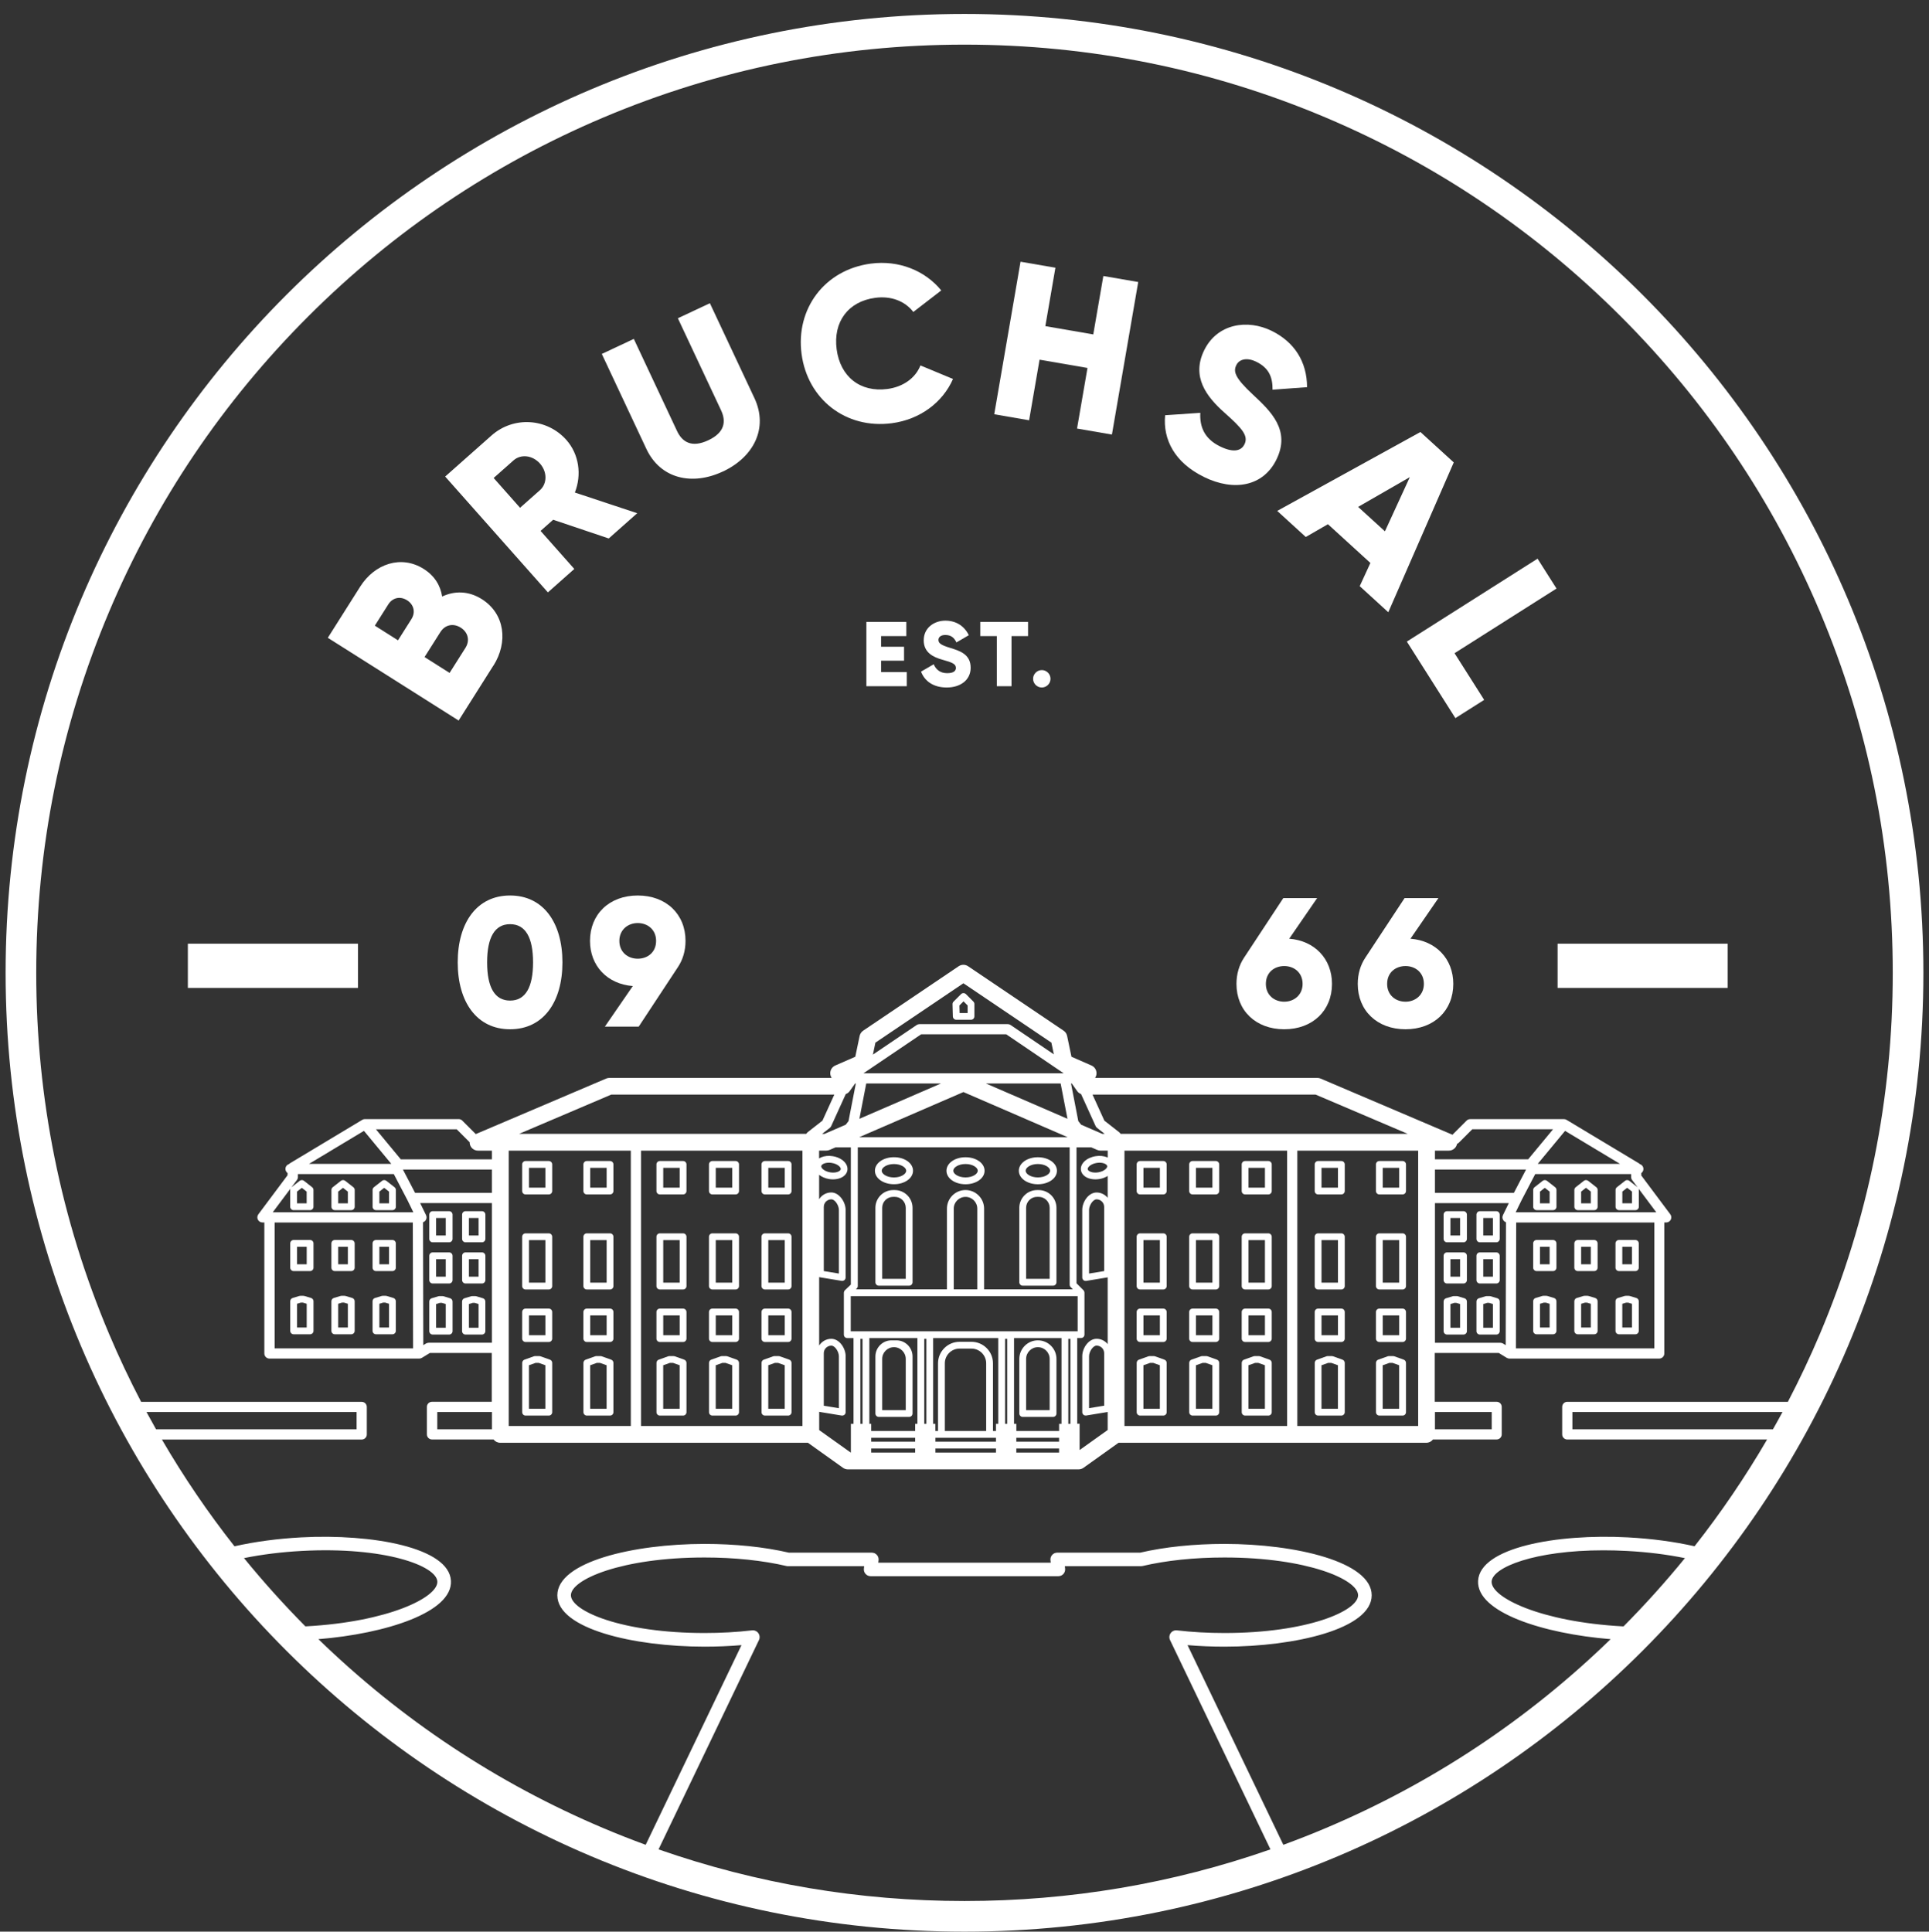 <?xml version="1.0" encoding="UTF-8"?>
<svg id="Ebene_4" data-name="Ebene 4" xmlns="http://www.w3.org/2000/svg" viewBox="0 0 567 567.8">
  <rect x="0" y="0" width="567" height="567.8" fill="#333333" stroke="none"/>
  <defs>
    <style>
      .cls-1 {
        fill: #fff;
      }
    </style>
  </defs>
  <path class="cls-1" d="M281.08,299.76h4.33c.55,0,1-.45,1-1v-3.63c0-.27-.11-.52-.29-.71l-2.21-2.21c-.38-.38-1.04-.38-1.41,0l-2.23,2.23c-.19.19-.3.46-.29.74l.1,3.61c.02.54.46.97,1,.97ZM283.21,294.34l1.21,1.21v2.22h-2.36l-.06-2.21,1.22-1.22Z"/>
  <path class="cls-1" d="M154.48,351.1h6.83c.55,0,1-.45,1-1v-7.82c0-.55-.45-1-1-1h-6.83c-.55,0-1,.45-1,1v7.82c0,.55.45,1,1,1ZM155.48,343.29h4.83v5.82h-4.83v-5.82Z"/>
  <path class="cls-1" d="M172.48,351.1h6.83c.55,0,1-.45,1-1v-7.82c0-.55-.45-1-1-1h-6.83c-.55,0-1,.45-1,1v7.82c0,.55.45,1,1,1ZM173.48,343.29h4.83v5.82h-4.83v-5.82Z"/>
  <path class="cls-1" d="M193.95,351.1h6.83c.55,0,1-.45,1-1v-7.82c0-.55-.45-1-1-1h-6.83c-.55,0-1,.45-1,1v7.82c0,.55.45,1,1,1ZM194.95,343.29h4.83v5.82h-4.83v-5.82Z"/>
  <path class="cls-1" d="M209.39,351.1h6.83c.55,0,1-.45,1-1v-7.82c0-.55-.45-1-1-1h-6.83c-.55,0-1,.45-1,1v7.82c0,.55.45,1,1,1ZM210.39,343.29h4.83v5.82h-4.83v-5.82Z"/>
  <path class="cls-1" d="M224.83,351.1h6.83c.55,0,1-.45,1-1v-7.82c0-.55-.45-1-1-1h-6.83c-.55,0-1,.45-1,1v7.82c0,.55.45,1,1,1ZM225.83,343.29h4.83v5.82h-4.83v-5.82Z"/>
  <path class="cls-1" d="M154.48,379.04h6.83c.55,0,1-.45,1-1v-14.5c0-.55-.45-1-1-1h-6.83c-.55,0-1,.45-1,1v14.5c0,.55.45,1,1,1ZM155.48,364.53h4.83v12.5h-4.83v-12.5Z"/>
  <path class="cls-1" d="M172.48,379.04h6.83c.55,0,1-.45,1-1v-14.5c0-.55-.45-1-1-1h-6.83c-.55,0-1,.45-1,1v14.5c0,.55.45,1,1,1ZM173.48,364.53h4.83v12.5h-4.83v-12.5Z"/>
  <path class="cls-1" d="M193.95,379.04h6.83c.55,0,1-.45,1-1v-14.5c0-.55-.45-1-1-1h-6.83c-.55,0-1,.45-1,1v14.5c0,.55.45,1,1,1ZM194.95,364.53h4.83v12.5h-4.83v-12.5Z"/>
  <path class="cls-1" d="M209.39,379.04h6.83c.55,0,1-.45,1-1v-14.5c0-.55-.45-1-1-1h-6.83c-.55,0-1,.45-1,1v14.5c0,.55.45,1,1,1ZM210.39,364.53h4.83v12.5h-4.83v-12.5Z"/>
  <path class="cls-1" d="M224.83,379.04h6.83c.55,0,1-.45,1-1v-14.5c0-.55-.45-1-1-1h-6.83c-.55,0-1,.45-1,1v14.5c0,.55.45,1,1,1ZM225.83,364.53h4.83v12.5h-4.83v-12.5Z"/>
  <path class="cls-1" d="M154.48,394.48h6.83c.55,0,1-.45,1-1v-7.82c0-.55-.45-1-1-1h-6.83c-.55,0-1,.45-1,1v7.82c0,.55.45,1,1,1ZM155.48,386.66h4.83v5.82h-4.83v-5.82Z"/>
  <path class="cls-1" d="M172.48,394.48h6.83c.55,0,1-.45,1-1v-7.82c0-.55-.45-1-1-1h-6.83c-.55,0-1,.45-1,1v7.82c0,.55.45,1,1,1ZM173.48,386.66h4.83v5.82h-4.83v-5.82Z"/>
  <path class="cls-1" d="M193.95,394.48h6.83c.55,0,1-.45,1-1v-7.82c0-.55-.45-1-1-1h-6.83c-.55,0-1,.45-1,1v7.82c0,.55.45,1,1,1ZM194.95,386.66h4.83v5.82h-4.83v-5.82Z"/>
  <path class="cls-1" d="M209.39,394.48h6.83c.55,0,1-.45,1-1v-7.82c0-.55-.45-1-1-1h-6.83c-.55,0-1,.45-1,1v7.82c0,.55.45,1,1,1ZM210.39,386.66h4.83v5.82h-4.83v-5.82Z"/>
  <path class="cls-1" d="M224.83,394.48h6.83c.55,0,1-.45,1-1v-7.82c0-.55-.45-1-1-1h-6.83c-.55,0-1,.45-1,1v7.82c0,.55.45,1,1,1ZM225.83,386.66h4.83v5.82h-4.83v-5.82Z"/>
  <path class="cls-1" d="M154.48,416.11h6.83c.55,0,1-.45,1-1v-14.5c0-.42-.27-.8-.67-.94l-2.78-.99c-.11-.04-.22-.06-.33-.06h-1.27c-.11,0-.23.02-.33.06l-2.77.99c-.4.14-.67.52-.67.94v14.5c0,.55.45,1,1,1ZM155.48,401.31l1.94-.69h.93l1.95.69v12.8h-4.83v-12.8Z"/>
  <path class="cls-1" d="M172.48,416.11h6.83c.55,0,1-.45,1-1v-14.5c0-.42-.27-.8-.67-.94l-2.78-.99c-.11-.04-.22-.06-.33-.06h-1.27c-.11,0-.23.02-.33.06l-2.77.99c-.4.14-.67.52-.67.94v14.5c0,.55.45,1,1,1ZM173.48,401.31l1.94-.69h.93l1.95.69v12.8h-4.83v-12.8Z"/>
  <path class="cls-1" d="M193.95,416.11h6.83c.55,0,1-.45,1-1v-14.5c0-.42-.27-.8-.67-.94l-2.78-.99c-.11-.04-.22-.06-.33-.06h-1.27c-.11,0-.23.02-.33.06l-2.77.99c-.4.14-.67.52-.67.94v14.5c0,.55.45,1,1,1ZM194.95,401.31l1.94-.69h.93l1.95.69v12.8h-4.83v-12.8Z"/>
  <path class="cls-1" d="M209.39,416.11h6.83c.55,0,1-.45,1-1v-14.5c0-.42-.27-.8-.67-.94l-2.78-.99c-.11-.04-.22-.06-.33-.06h-1.27c-.11,0-.23.02-.33.06l-2.77.99c-.4.14-.67.52-.67.94v14.5c0,.55.45,1,1,1ZM210.39,401.31l1.94-.69h.93l1.95.69v12.8h-4.83v-12.8Z"/>
  <path class="cls-1" d="M224.83,416.11h6.83c.55,0,1-.45,1-1v-14.5c0-.42-.27-.8-.67-.94l-2.78-.99c-.11-.04-.22-.06-.33-.06h-1.27c-.11,0-.23.02-.33.06l-2.77.99c-.4.14-.67.52-.67.94v14.5c0,.55.45,1,1,1ZM225.83,401.31l1.94-.69h.93l1.95.69v12.8h-4.83v-12.8Z"/>
  <path class="cls-1" d="M263.01,349.82h-.48c-2.88,0-5.22,2.34-5.22,5.22v21.88c0,.55.45,1,1,1h8.92c.55,0,1-.45,1-1v-21.88c0-2.88-2.34-5.22-5.22-5.22ZM266.23,375.91h-6.92v-20.88c0-1.77,1.44-3.22,3.22-3.22h.48c1.77,0,3.22,1.44,3.22,3.22v20.88Z"/>
  <path class="cls-1" d="M305.31,349.82h-.48c-2.88,0-5.22,2.34-5.22,5.22v21.88c0,.55.45,1,1,1h8.92c.55,0,1-.45,1-1v-21.88c0-2.88-2.34-5.22-5.22-5.22ZM308.53,375.91h-6.92v-20.88c0-1.77,1.44-3.22,3.22-3.22h.48c1.77,0,3.22,1.44,3.22,3.22v20.88Z"/>
  <path class="cls-1" d="M258.31,416.5h8.92c.55,0,1-.45,1-1v-16.77c0-2.61-2.12-4.74-4.74-4.74h-1.44c-2.61,0-4.74,2.12-4.74,4.74v16.77c0,.55.45,1,1,1ZM259.31,399.46c0-1.91,1.55-3.46,3.46-3.46s3.46,1.55,3.46,3.46v15.05h-6.92v-15.05Z"/>
  <path class="cls-1" d="M300.61,416.5h8.92c.55,0,1-.45,1-1v-16.05c0-3.01-2.45-5.46-5.46-5.46s-5.46,2.45-5.46,5.46v16.05c0,.55.45,1,1,1ZM301.61,399.46c0-1.91,1.55-3.46,3.46-3.46s3.46,1.55,3.46,3.46v15.05h-6.92v-15.05Z"/>
  <path class="cls-1" d="M283.8,348.11c3.14,0,5.6-1.75,5.6-3.97s-2.46-3.97-5.6-3.97-5.6,1.75-5.6,3.97,2.46,3.97,5.6,3.97ZM283.8,342.16c2.12,0,3.6,1.04,3.6,1.97s-1.48,1.97-3.6,1.97-3.6-1.04-3.6-1.97,1.48-1.97,3.6-1.97Z"/>
  <path class="cls-1" d="M305.07,348.11c3.14,0,5.6-1.75,5.6-3.97s-2.46-3.97-5.6-3.97-5.6,1.75-5.6,3.97,2.46,3.97,5.6,3.97ZM305.07,342.16c2.12,0,3.6,1.04,3.6,1.97s-1.48,1.97-3.6,1.97-3.6-1.04-3.6-1.97,1.48-1.97,3.6-1.97Z"/>
  <path class="cls-1" d="M262.77,340.16c-3.14,0-5.6,1.75-5.6,3.97s2.46,3.97,5.6,3.97,5.6-1.75,5.6-3.97-2.46-3.97-5.6-3.97ZM262.77,346.11c-2.12,0-3.6-1.04-3.6-1.97s1.48-1.97,3.6-1.97,3.6,1.04,3.6,1.97-1.48,1.97-3.6,1.97Z"/>
  <path class="cls-1" d="M405.44,351.1h6.83c.55,0,1-.45,1-1v-7.82c0-.55-.45-1-1-1h-6.83c-.55,0-1,.45-1,1v7.82c0,.55.45,1,1,1ZM406.44,343.29h4.83v5.82h-4.83v-5.82Z"/>
  <path class="cls-1" d="M387.44,351.1h6.83c.55,0,1-.45,1-1v-7.82c0-.55-.45-1-1-1h-6.83c-.55,0-1,.45-1,1v7.82c0,.55.45,1,1,1ZM388.44,343.29h4.83v5.82h-4.83v-5.82Z"/>
  <path class="cls-1" d="M365.98,351.1h6.83c.55,0,1-.45,1-1v-7.82c0-.55-.45-1-1-1h-6.83c-.55,0-1,.45-1,1v7.82c0,.55.45,1,1,1ZM366.98,343.29h4.83v5.82h-4.83v-5.82Z"/>
  <path class="cls-1" d="M350.54,351.1h6.83c.55,0,1-.45,1-1v-7.82c0-.55-.45-1-1-1h-6.83c-.55,0-1,.45-1,1v7.82c0,.55.45,1,1,1ZM351.54,343.29h4.83v5.82h-4.83v-5.82Z"/>
  <path class="cls-1" d="M335.1,351.1h6.83c.55,0,1-.45,1-1v-7.82c0-.55-.45-1-1-1h-6.83c-.55,0-1,.45-1,1v7.82c0,.55.45,1,1,1ZM336.1,343.29h4.83v5.82h-4.83v-5.82Z"/>
  <path class="cls-1" d="M405.44,379.04h6.83c.55,0,1-.45,1-1v-14.5c0-.55-.45-1-1-1h-6.83c-.55,0-1,.45-1,1v14.5c0,.55.45,1,1,1ZM406.44,364.53h4.83v12.5h-4.83v-12.5Z"/>
  <path class="cls-1" d="M387.44,379.04h6.83c.55,0,1-.45,1-1v-14.5c0-.55-.45-1-1-1h-6.83c-.55,0-1,.45-1,1v14.5c0,.55.45,1,1,1ZM388.44,364.53h4.83v12.5h-4.83v-12.5Z"/>
  <path class="cls-1" d="M365.98,379.04h6.83c.55,0,1-.45,1-1v-14.5c0-.55-.45-1-1-1h-6.83c-.55,0-1,.45-1,1v14.5c0,.55.45,1,1,1ZM366.98,364.53h4.83v12.5h-4.83v-12.5Z"/>
  <path class="cls-1" d="M350.54,379.04h6.83c.55,0,1-.45,1-1v-14.5c0-.55-.45-1-1-1h-6.83c-.55,0-1,.45-1,1v14.5c0,.55.45,1,1,1ZM351.54,364.53h4.83v12.5h-4.83v-12.5Z"/>
  <path class="cls-1" d="M335.1,379.04h6.83c.55,0,1-.45,1-1v-14.5c0-.55-.45-1-1-1h-6.83c-.55,0-1,.45-1,1v14.5c0,.55.45,1,1,1ZM336.1,364.53h4.83v12.5h-4.83v-12.5Z"/>
  <path class="cls-1" d="M405.44,394.48h6.83c.55,0,1-.45,1-1v-7.82c0-.55-.45-1-1-1h-6.83c-.55,0-1,.45-1,1v7.82c0,.55.45,1,1,1ZM406.44,386.66h4.83v5.82h-4.83v-5.82Z"/>
  <path class="cls-1" d="M387.44,394.48h6.83c.55,0,1-.45,1-1v-7.82c0-.55-.45-1-1-1h-6.83c-.55,0-1,.45-1,1v7.82c0,.55.45,1,1,1ZM388.44,386.66h4.83v5.82h-4.83v-5.82Z"/>
  <path class="cls-1" d="M365.98,394.48h6.83c.55,0,1-.45,1-1v-7.82c0-.55-.45-1-1-1h-6.83c-.55,0-1,.45-1,1v7.82c0,.55.45,1,1,1ZM366.98,386.66h4.83v5.82h-4.83v-5.82Z"/>
  <path class="cls-1" d="M350.54,394.48h6.83c.55,0,1-.45,1-1v-7.82c0-.55-.45-1-1-1h-6.83c-.55,0-1,.45-1,1v7.82c0,.55.45,1,1,1ZM351.54,386.66h4.83v5.82h-4.83v-5.82Z"/>
  <path class="cls-1" d="M335.1,394.48h6.83c.55,0,1-.45,1-1v-7.82c0-.55-.45-1-1-1h-6.83c-.55,0-1,.45-1,1v7.82c0,.55.45,1,1,1ZM336.1,386.66h4.83v5.82h-4.83v-5.82Z"/>
  <path class="cls-1" d="M405.44,416.11h6.83c.55,0,1-.45,1-1v-14.5c0-.42-.27-.8-.67-.94l-2.77-.99c-.11-.04-.22-.06-.33-.06h-1.27c-.11,0-.23.02-.33.06l-2.78.99c-.4.14-.67.52-.67.94v14.5c0,.55.45,1,1,1ZM406.44,401.31l1.95-.69h.93l1.94.69v12.8h-4.83v-12.8Z"/>
  <path class="cls-1" d="M387.44,416.11h6.83c.55,0,1-.45,1-1v-14.5c0-.42-.27-.8-.67-.94l-2.77-.99c-.11-.04-.22-.06-.33-.06h-1.27c-.11,0-.23.02-.33.06l-2.78.99c-.4.14-.67.52-.67.94v14.5c0,.55.45,1,1,1ZM388.44,401.31l1.95-.69h.93l1.94.69v12.8h-4.83v-12.8Z"/>
  <path class="cls-1" d="M365.98,416.11h6.83c.55,0,1-.45,1-1v-14.5c0-.42-.27-.8-.67-.94l-2.77-.99c-.11-.04-.22-.06-.33-.06h-1.27c-.11,0-.23.02-.33.06l-2.78.99c-.4.14-.67.52-.67.94v14.5c0,.55.45,1,1,1ZM366.98,401.31l1.95-.69h.93l1.94.69v12.8h-4.83v-12.8Z"/>
  <path class="cls-1" d="M350.54,416.11h6.83c.55,0,1-.45,1-1v-14.5c0-.42-.27-.8-.67-.94l-2.77-.99c-.11-.04-.22-.06-.33-.06h-1.27c-.11,0-.23.02-.33.06l-2.78.99c-.4.14-.67.52-.67.94v14.5c0,.55.45,1,1,1ZM351.54,401.31l1.95-.69h.93l1.94.69v12.8h-4.83v-12.8Z"/>
  <path class="cls-1" d="M335.1,416.11h6.83c.55,0,1-.45,1-1v-14.5c0-.42-.27-.8-.67-.94l-2.77-.99c-.11-.04-.22-.06-.33-.06h-1.27c-.11,0-.23.02-.33.06l-2.78.99c-.4.14-.67.52-.67.94v14.5c0,.55.45,1,1,1ZM336.1,401.31l1.95-.69h.93l1.94.69v12.8h-4.83v-12.8Z"/>
  <path class="cls-1" d="M482.44,345.47v-.65c.38-.27.62-.71.62-1.21,0-.67-.44-1.22-1.04-1.42-.09-.1-.2-.18-.31-.25l-21.26-12.77s-.03,0-.04-.01c-.14-.08-.29-.14-.45-.17-.01,0-.03,0-.04,0-.08-.01-.16-.02-.24-.02h-27.55c-.4,0-.78.16-1.06.44l-4.15,4.15s-.06-.03-.09-.05l-38.64-16.46c-.31-.13-.63-.2-.97-.2h-65.34c.29-.43.45-.95.42-1.49-.04-.94-.61-1.78-1.48-2.16l-5.88-2.57-1.28-6.13c-.13-.63-.5-1.18-1.04-1.54l-28.07-18.94c-.83-.56-1.92-.56-2.76,0l-28.07,18.94c-.53.36-.9.91-1.04,1.54l-1.28,6.13-5.88,2.57c-.86.38-1.44,1.22-1.48,2.16-.02.54.13,1.06.42,1.49h-65.34c-.33,0-.66.07-.97.2l-38.3,16.31-3.96-3.96c-.28-.28-.66-.44-1.06-.44h-27.55c-.08,0-.16.01-.23.02-.02,0-.03,0-.05,0-.16.03-.31.09-.45.17-.01,0-.03,0-.04.01l-21.26,12.77c-.12.07-.22.16-.31.25-.6.2-1.04.75-1.04,1.42,0,.5.25.94.62,1.21v.65l-8.58,11.48c-.34.46-.39,1.06-.14,1.57.25.51.77.83,1.34.83h.56v38.51c0,.83.67,1.5,1.5,1.5h44.04c.28,0,.55-.08.78-.22l2.34-1.43h18.19v14.35h-17.57c-.83,0-1.5.67-1.5,1.5v8.08c0,.83.67,1.5,1.5,1.5h18.09c.45.58,1.15.97,1.94.97h90.47l10.31,7.36c.42.3.92.46,1.43.46h67.82c.51,0,1.01-.16,1.43-.46l10.31-7.36h90.48c.79,0,1.49-.38,1.94-.97h18.71c.83,0,1.5-.67,1.5-1.5v-8.08c0-.83-.67-1.5-1.5-1.5h-18.19v-14.35h18.82l2.34,1.43c.24.14.51.22.78.22h44.04c.83,0,1.5-.67,1.5-1.5v-38.51h.56c.57,0,1.09-.32,1.34-.83.25-.51.2-1.12-.14-1.57l-8.58-11.48ZM315.03,318.49l1.6,2.25c.28.4.68.68,1.13.85l4.27,9.4c.1.22.25.41.44.56l2.23,1.74h-.71l-6.21-2.69-.83-1.05-2.14-11.07h.21ZM313.77,328.87l-23.97-10.38h21.96l2.01,10.38ZM257.32,306.48l25.86-17.45,25.86,17.45.72,3.44-12.71-8.62c-.25-.17-.54-.26-.84-.26h-25.93c-.3,0-.59.09-.84.26l-12.86,8.7.73-3.51ZM270.75,304.03h25.01l16.89,11.46h-58.84l16.95-11.46ZM254.62,318.49h21.96l-23.97,10.38,2.01-10.38ZM283.19,321.01l30.62,13.26h-61.25l30.62-13.26ZM251.82,378.76c.2-.19.31-.45.31-.73v-40.78h62.28v40.38c0,.27.11.52.29.71l.65.65h-26.09v-23.72c0-3.01-2.45-5.46-5.46-5.46s-5.46,2.45-5.46,5.46v23.72h-26.77l.24-.23ZM288.26,381h28.5v10.33h-66.7v-10.33h38.19ZM280.34,379v-23.72c0-1.91,1.55-3.46,3.46-3.46s3.46,1.55,3.46,3.46v23.72h-6.92ZM248.62,321.59c.45-.17.84-.45,1.13-.85l1.6-2.25h.21l-2.15,11.07-.83,1.05-6.21,2.69h-.71l2.23-1.74c.19-.15.34-.34.44-.56l4.27-9.4ZM134.25,331.96l3.8,3.8c0,.17.01.33.04.5.23,1.15,1.24,1.97,2.42,1.97h4.08v2.56h-26.77l-7.31-8.83h23.74ZM106.98,332.41l8.04,9.71h-24.19l16.16-9.71ZM80.74,396.36v-37.01h40.6l.08,37.01h-40.68ZM80.17,356.35l5.23-6.99c-.06.13-.1.27-.1.42v4.94c0,.55.45,1,1,1h4.84c.55,0,1-.45,1-1v-4.94c0-.31-.14-.6-.38-.79l-2.42-1.9c-.36-.28-.87-.28-1.23,0l-2.42,1.9c-.07.05-.11.13-.16.2l1.74-2.32c.19-.26.3-.58.3-.9v-.86h28.18l4.02,7.69s0,0,0,0l1.73,3.55h-41.31ZM87.3,353.72v-3.45l1.42-1.11,1.42,1.11v3.45h-2.84ZM122.01,350.64l-3.58-6.86h26.16v6.86h-22.58ZM125.98,394.71c-.28,0-.55.08-.78.22l-.78.48-.08-36.14c.33-.11.62-.32.81-.63.27-.44.3-.99.08-1.45l-1.73-3.55h21.09v41.06h-18.62ZM128.53,415.06h16.07v5.08h-16.07v-5.08ZM185.42,419.17h-35.89v-80.94h35.89v80.94ZM235.86,419.17h-47.44v-80.94h47.44v80.94ZM237.4,332.82c-.17.13-.3.3-.39.47h-84.42l27.06-11.53h65.58l-3.48,7.65-4.36,3.41ZM250.91,418.53h-.81v8.46h-.03l-9.28-6.62v-5.39c.06.02.12.05.18.06l6.44,1.06c.05,0,.11.01.16.01.24,0,.46-.08.65-.24.22-.19.35-.47.35-.76v-16.44c0-2.37-1.84-5.13-4.22-5.13-1.5,0-2.82.8-3.57,1.98v-20.13c.06.02.12.05.18.06l6.44,1.06c.05,0,.11.01.16.01.24,0,.46-.08.65-.24.22-.19.35-.47.35-.76v-19.87c0-2.32-1.88-5.13-4.22-5.13-1.5,0-2.82.8-3.57,1.99v-7.17c.78.61,1.8,1.05,2.93,1.24.39.06.78.09,1.15.09.8,0,1.57-.14,2.22-.41,1.12-.46,1.85-1.28,2.01-2.26.3-1.88-1.59-3.7-4.3-4.14-1.21-.2-2.41-.08-3.38.32-.23.1-.44.22-.64.34v-2.3h2.1c.34,0,.67-.07.98-.2l1.76-.76h4.49v40.35l-1.75,1.66s0,0,0,.01c-.02.02-.03.04-.05.06-.06.07-.11.15-.15.23-.02.03-.03.07-.04.1-.03.08-.05.17-.05.26,0,.02-.01.04-.01.07v12.33c0,.55.45,1,1,1h1.84v25.2ZM242.14,413.21v-15.44c0-1.22,1-2.22,2.22-2.22,1.1,0,2.22,1.82,2.22,3.13v15.26l-4.44-.73ZM242.14,373.63v-18.87c0-1.22,1-2.22,2.22-2.22,1.1,0,2.22,1.82,2.22,3.13v18.69l-4.44-.73ZM241.4,342.76c.04-.27.34-.54.79-.73.42-.17.92-.26,1.46-.26.27,0,.55.02.83.07,1.75.28,2.74,1.28,2.65,1.85-.04.27-.34.54-.79.73-.62.26-1.46.33-2.3.19-.84-.13-1.61-.46-2.12-.9-.37-.32-.57-.67-.52-.94ZM253.53,418.53h-.62v-24.97h.62v24.97ZM269,426.99h-12.92v-1.21h12.92v1.21ZM269,423.78h-12.92v-1.14h12.92v1.14ZM269.66,418.53h-.66v2.11h-12.92v-2.11h-.55v-25.2h14.13v25.2ZM272.29,418.53h-.62v-24.97h.62v24.97ZM292.75,426.99h-17.8v-1.21h17.8v1.21ZM292.75,423.78h-17.8v-1.14h17.8v1.14ZM277.72,420.64v-19.9c0-2.38,1.94-4.32,4.32-4.32h3.5c2.38,0,4.33,1.94,4.33,4.32v19.9h-12.15ZM293.43,418.53h-.68v2.11h-.88v-19.9c0-3.49-2.84-6.32-6.33-6.32h-3.5c-3.49,0-6.32,2.84-6.32,6.32v19.9h-.78v-2.11h-.66v-25.2h19.14v25.2ZM296.05,418.53h-.62v-24.97h.62v24.97ZM311.3,426.99h-12.57v-1.21h12.57v1.21ZM311.3,423.78h-12.57v-1.14h12.51s.04-.01.06-.01v1.15ZM312.01,418.53h-.7v2.12s-.04-.01-.06-.01h-12.51v-2.11h-.68v-25.2h13.95v25.2ZM314.63,418.53h-.62v-24.97h.62v24.97ZM325.58,340.27c-.06-.03-.11-.06-.17-.09-.97-.4-2.17-.51-3.38-.32-2.72.44-4.61,2.26-4.3,4.14.16.97.89,1.8,2.01,2.26.66.27,1.42.41,2.23.41.38,0,.77-.03,1.15-.09.94-.15,1.78-.48,2.46-.91v6.43c-.77-.95-1.94-1.57-3.25-1.57-2.38,0-4.22,2.76-4.22,5.13v19.87c0,.29.13.57.35.76.18.16.41.24.65.24.05,0,.11,0,.16-.01l6.31-1.04v19.62c-.77-.95-1.94-1.57-3.25-1.57-2.38,0-4.22,2.76-4.22,5.13v16.44c0,.29.13.57.35.76.18.16.41.24.65.24.05,0,.11,0,.16-.01l6.31-1.04v5.3l-8.25,5.89v-7.73h-.7v-25.2h1.13c.55,0,1-.45,1-1v-12.33s-.01-.04-.01-.06c0-.09-.02-.18-.05-.27-.01-.03-.02-.06-.03-.09-.05-.1-.11-.2-.19-.28,0,0,0,0,0,0l-2.06-2.06v-39.96h4.33l1.76.76c.31.13.64.2.98.2h2.1v2.04ZM325.45,342.76c.09.56-.89,1.56-2.65,1.85-.84.13-1.68.07-2.3-.19-.45-.19-.75-.46-.79-.73-.09-.56.89-1.56,2.65-1.85.28-.04.56-.07.83-.07.54,0,1.05.09,1.46.26.45.19.75.46.79.73ZM324.55,354.76v18.87l-4.44.73v-18.69c0-1.31,1.12-3.13,2.22-3.13,1.22,0,2.22,1,2.22,2.22ZM324.55,397.76v15.44l-4.44.73v-15.26c0-1.31,1.12-3.13,2.22-3.13,1.22,0,2.22,1,2.22,2.22ZM328.97,332.82l-4.36-3.41-3.48-7.65h65.59l27.06,11.53h-84.42c-.1-.18-.22-.34-.39-.47ZM378.33,419.17h-47.81v-80.94h47.81v80.94ZM416.85,419.17h-35.52v-80.94h35.52v80.94ZM438.47,415.06v5.08h-16.69v-5.08h16.69ZM460.02,332.41l16.16,9.71h-24.19l8.04-9.71ZM421.78,338.23h4.08c1.17,0,2.18-.82,2.42-1.97,0,0,0-.02,0-.03.19-.07.37-.18.53-.34l3.94-3.94h23.74l-7.31,8.83h-27.4v-2.56ZM441.77,357.19c-.23.46-.2,1.01.08,1.45.19.3.48.52.81.63l-.08,36.14-.78-.48c-.24-.14-.51-.22-.78-.22h-19.24v-41.06h21.71l-1.73,3.55ZM421.78,350.64v-6.86h26.78l-3.58,6.86h-23.2ZM486.26,396.36h-40.68l.08-37.01h40.6v37.01ZM445.51,356.35l1.73-3.55s0,0,0,0l4.02-7.69h28.18v.86c0,.32.1.64.3.9l1.74,2.32c-.05-.07-.09-.15-.16-.2l-2.42-1.9c-.36-.28-.87-.28-1.23,0l-2.42,1.9c-.24.19-.38.48-.38.79v4.94c0,.55.45,1,1,1h4.84c.55,0,1-.45,1-1v-4.94c0-.15-.04-.29-.1-.42l5.23,6.99h-41.31ZM479.7,350.26v3.45h-2.84v-3.45l1.42-1.11,1.42,1.11Z"/>
  <path class="cls-1" d="M475.85,392.21h4.84c.55,0,1-.45,1-1v-8.71c0-.44-.29-.83-.71-.96l-1.96-.59c-.09-.03-.19-.04-.29-.04h-.91c-.1,0-.19.01-.29.04l-1.97.59c-.42.13-.71.52-.71.96v8.71c0,.55.45,1,1,1ZM476.85,383.25l1.12-.34h.61l1.11.34v6.97h-2.84v-6.97Z"/>
  <path class="cls-1" d="M463.75,392.21h4.84c.55,0,1-.45,1-1v-8.71c0-.44-.29-.83-.71-.96l-1.97-.59c-.09-.03-.19-.04-.29-.04h-.9c-.1,0-.19.01-.29.04l-1.97.59c-.42.13-.71.52-.71.96v8.71c0,.55.45,1,1,1ZM464.75,383.25l1.12-.34h.61l1.11.34v6.97h-2.84v-6.97Z"/>
  <path class="cls-1" d="M451.65,392.21h4.84c.55,0,1-.45,1-1v-8.71c0-.44-.29-.83-.71-.96l-1.97-.59c-.09-.03-.19-.04-.29-.04h-.9c-.1,0-.19.01-.29.04l-1.97.59c-.42.13-.71.52-.71.96v8.71c0,.55.45,1,1,1ZM452.65,383.25l1.12-.34h.61l1.11.34v6.97h-2.84v-6.97Z"/>
  <path class="cls-1" d="M451.65,373.63h4.84c.55,0,1-.45,1-1v-7.14c0-.55-.45-1-1-1h-4.84c-.55,0-1,.45-1,1v7.14c0,.55.45,1,1,1ZM452.65,366.49h2.84v5.14h-2.84v-5.14Z"/>
  <path class="cls-1" d="M463.75,373.63h4.84c.55,0,1-.45,1-1v-7.14c0-.55-.45-1-1-1h-4.84c-.55,0-1,.45-1,1v7.14c0,.55.45,1,1,1ZM464.75,366.49h2.84v5.14h-2.84v-5.14Z"/>
  <path class="cls-1" d="M475.85,373.63h4.84c.55,0,1-.45,1-1v-7.14c0-.55-.45-1-1-1h-4.84c-.55,0-1,.45-1,1v7.14c0,.55.45,1,1,1ZM476.85,366.49h2.84v5.14h-2.84v-5.14Z"/>
  <path class="cls-1" d="M454.69,347.09c-.36-.28-.87-.28-1.23,0l-2.42,1.9c-.24.19-.38.48-.38.79v4.94c0,.55.45,1,1,1h4.84c.55,0,1-.45,1-1v-4.94c0-.31-.14-.6-.38-.79l-2.42-1.9ZM455.49,353.72h-2.84v-3.45l1.42-1.11,1.42,1.11v3.45Z"/>
  <path class="cls-1" d="M466.79,347.09c-.36-.28-.87-.28-1.23,0l-2.42,1.9c-.24.19-.38.48-.38.79v4.94c0,.55.45,1,1,1h4.84c.55,0,1-.45,1-1v-4.94c0-.31-.14-.6-.38-.79l-2.42-1.9ZM467.59,353.72h-2.84v-3.45l1.42-1.12,1.42,1.11v3.45Z"/>
  <path class="cls-1" d="M434.98,392.29h4.84c.55,0,1-.45,1-1v-8.71c0-.44-.29-.83-.71-.96l-1.97-.59c-.09-.03-.19-.04-.29-.04h-.9c-.1,0-.19.01-.29.04l-1.97.59c-.42.13-.71.52-.71.96v8.71c0,.55.45,1,1,1ZM435.98,383.32l1.12-.34h.61l1.11.34v6.97h-2.84v-6.97Z"/>
  <path class="cls-1" d="M425.33,392.29h4.84c.55,0,1-.45,1-1v-8.71c0-.44-.29-.83-.71-.96l-1.97-.59c-.09-.03-.19-.04-.29-.04h-.9c-.1,0-.19.01-.29.04l-1.97.59c-.42.13-.71.52-.71.96v8.71c0,.55.45,1,1,1ZM426.33,383.32l1.12-.34h.61l1.11.34v6.97h-2.84v-6.97Z"/>
  <path class="cls-1" d="M425.33,377.28h4.84c.55,0,1-.45,1-1v-7.14c0-.55-.45-1-1-1h-4.84c-.55,0-1,.45-1,1v7.14c0,.55.45,1,1,1ZM426.33,370.14h2.84v5.14h-2.84v-5.14Z"/>
  <path class="cls-1" d="M434.98,377.28h4.84c.55,0,1-.45,1-1v-7.14c0-.55-.45-1-1-1h-4.84c-.55,0-1,.45-1,1v7.14c0,.55.45,1,1,1ZM435.98,370.14h2.84v5.14h-2.84v-5.14Z"/>
  <path class="cls-1" d="M425.33,365.17h4.84c.55,0,1-.45,1-1v-7.14c0-.55-.45-1-1-1h-4.84c-.55,0-1,.45-1,1v7.14c0,.55.45,1,1,1ZM426.33,358.03h2.84v5.14h-2.84v-5.14Z"/>
  <path class="cls-1" d="M434.98,365.17h4.84c.55,0,1-.45,1-1v-7.14c0-.55-.45-1-1-1h-4.84c-.55,0-1,.45-1,1v7.14c0,.55.45,1,1,1ZM435.98,358.03h2.84v5.14h-2.84v-5.14Z"/>
  <path class="cls-1" d="M91.44,381.54l-1.97-.59c-.09-.03-.19-.04-.29-.04h-.91c-.1,0-.2.01-.29.04l-1.96.59c-.42.13-.71.52-.71.96v8.71c0,.55.45,1,1,1h4.84c.55,0,1-.45,1-1v-8.71c0-.44-.29-.83-.71-.96ZM90.15,390.21h-2.84v-6.97l1.11-.34h.61l1.12.34v6.97Z"/>
  <path class="cls-1" d="M103.54,381.54l-1.97-.59c-.09-.03-.19-.04-.29-.04h-.9c-.1,0-.2.01-.29.04l-1.97.59c-.42.13-.71.52-.71.96v8.71c0,.55.45,1,1,1h4.84c.55,0,1-.45,1-1v-8.71c0-.44-.29-.83-.71-.96ZM102.25,390.21h-2.84v-6.97l1.11-.34h.61l1.12.34v6.97Z"/>
  <path class="cls-1" d="M115.64,381.54l-1.97-.59c-.09-.03-.19-.04-.29-.04h-.9c-.1,0-.2.01-.29.04l-1.97.59c-.42.13-.71.52-.71.96v8.71c0,.55.45,1,1,1h4.84c.55,0,1-.45,1-1v-8.71c0-.44-.29-.83-.71-.96ZM114.35,390.21h-2.84v-6.97l1.11-.34h.61l1.12.34v6.97Z"/>
  <path class="cls-1" d="M115.35,364.49h-4.84c-.55,0-1,.45-1,1v7.14c0,.55.45,1,1,1h4.84c.55,0,1-.45,1-1v-7.14c0-.55-.45-1-1-1ZM114.35,371.63h-2.84v-5.14h2.84v5.14Z"/>
  <path class="cls-1" d="M103.25,364.49h-4.84c-.55,0-1,.45-1,1v7.14c0,.55.45,1,1,1h4.84c.55,0,1-.45,1-1v-7.14c0-.55-.45-1-1-1ZM102.25,371.63h-2.84v-5.14h2.84v5.14Z"/>
  <path class="cls-1" d="M91.15,364.49h-4.84c-.55,0-1,.45-1,1v7.14c0,.55.45,1,1,1h4.84c.55,0,1-.45,1-1v-7.14c0-.55-.45-1-1-1ZM90.15,371.63h-2.84v-5.14h2.84v5.14Z"/>
  <path class="cls-1" d="M113.55,347.09c-.36-.28-.87-.28-1.23,0l-2.42,1.9c-.24.19-.38.48-.38.79v4.94c0,.55.45,1,1,1h4.84c.55,0,1-.45,1-1v-4.94c0-.31-.14-.6-.38-.79l-2.42-1.9ZM114.35,353.72h-2.84v-3.45l1.42-1.11,1.42,1.11v3.45Z"/>
  <path class="cls-1" d="M101.45,347.09c-.36-.28-.87-.28-1.23,0l-2.42,1.9c-.24.19-.38.48-.38.79v4.94c0,.55.45,1,1,1h4.84c.55,0,1-.45,1-1v-4.94c0-.31-.14-.6-.38-.79l-2.42-1.9ZM102.25,353.72h-2.84v-3.45l1.42-1.11,1.42,1.12v3.45Z"/>
  <path class="cls-1" d="M132.31,381.62l-1.97-.59c-.09-.03-.19-.04-.29-.04h-.9c-.1,0-.2.01-.29.04l-1.97.59c-.42.13-.71.52-.71.96v8.71c0,.55.45,1,1,1h4.84c.55,0,1-.45,1-1v-8.71c0-.44-.29-.83-.71-.96ZM131.02,390.29h-2.84v-6.97l1.11-.34h.61l1.12.34v6.97Z"/>
  <path class="cls-1" d="M141.95,381.62l-1.97-.59c-.09-.03-.19-.04-.29-.04h-.9c-.1,0-.2.01-.29.04l-1.97.59c-.42.13-.71.52-.71.96v8.71c0,.55.45,1,1,1h4.84c.55,0,1-.45,1-1v-8.71c0-.44-.29-.83-.71-.96ZM140.67,390.29h-2.84v-6.97l1.11-.34h.61l1.12.34v6.97Z"/>
  <path class="cls-1" d="M141.67,368.14h-4.84c-.55,0-1,.45-1,1v7.14c0,.55.45,1,1,1h4.84c.55,0,1-.45,1-1v-7.14c0-.55-.45-1-1-1ZM140.67,375.28h-2.84v-5.14h2.84v5.14Z"/>
  <path class="cls-1" d="M132.02,368.14h-4.84c-.55,0-1,.45-1,1v7.14c0,.55.45,1,1,1h4.84c.55,0,1-.45,1-1v-7.14c0-.55-.45-1-1-1ZM131.02,375.28h-2.84v-5.14h2.84v5.14Z"/>
  <path class="cls-1" d="M141.67,356.03h-4.84c-.55,0-1,.45-1,1v7.14c0,.55.45,1,1,1h4.84c.55,0,1-.45,1-1v-7.14c0-.55-.45-1-1-1ZM140.67,363.17h-2.84v-5.14h2.84v5.14Z"/>
  <path class="cls-1" d="M132.02,356.03h-4.84c-.55,0-1,.45-1,1v7.14c0,.55.45,1,1,1h4.84c.55,0,1-.45,1-1v-7.14c0-.55-.45-1-1-1ZM131.02,363.17h-2.84v-5.14h2.84v5.14Z"/>
  <rect class="cls-1" x="55.22" y="277.4" width="50" height="13"/>
  <rect class="cls-1" x="457.83" y="277.4" width="50" height="13"/>
  <path class="cls-1" d="M145.04,195.66c4.34-6.87,3.4-15.23-3.41-19.54-3.9-2.47-8.05-2.48-11.67-.77-.49-3.23-2.22-6.1-5.41-8.11-6.65-4.2-14.43-1.51-18.67,5.19l-9.52,15.05,38.45,24.32,10.21-16.15ZM120.95,181.96l-3.96,6.26-6.81-4.31,3.96-6.26c1.29-2.03,3.55-2.45,5.52-1.2,1.98,1.25,2.54,3.53,1.29,5.5ZM124.79,193.15l4.66-7.36c1.39-2.2,3.83-2.65,5.97-1.3,2.14,1.35,2.78,3.76,1.39,5.95l-4.66,7.36-7.36-4.66Z"/>
  <path class="cls-1" d="M168.81,167.25l-9.92-11.19,3.7-3.28,16.34,5.5,8.37-7.42-18.33-6.08c2.06-5.22,1.23-11.25-2.48-15.44-5.73-6.47-15.55-7.06-22.02-1.33l-13.62,12.07,30.19,34.05,7.78-6.9ZM152.86,149.26l-7.76-8.76,5.84-5.17c2.14-1.9,5.57-1.55,7.77.93s2.13,5.93-.01,7.83l-5.84,5.17Z"/>
  <path class="cls-1" d="M212.49,138.6c9.06-4.25,13.4-12.75,9.26-21.58l-13.09-27.89-9.41,4.42,12.7,27.07c1.46,3.12,1.24,6.46-3.77,8.8-5,2.35-7.71.39-9.18-2.73l-12.7-27.07-9.41,4.42,13.09,27.89c4.14,8.83,13.45,10.92,22.51,6.66Z"/>
  <path class="cls-1" d="M262.17,124.4c8.25-1.09,14.93-6.11,17.95-13l-9.57-3.98c-1.47,3.74-5.13,6.32-9.71,6.92-7.99,1.06-13.85-3.61-14.92-11.66s3.38-14.09,11.37-15.14c4.58-.61,8.71.94,11.17,4.16l8.21-6.33c-4.78-5.86-12.53-8.96-20.71-7.88-13.6,1.8-22.11,13.29-20.35,26.56,1.76,13.27,12.96,22.15,26.56,20.35Z"/>
  <polygon class="cls-1" points="305.56 105.73 319.65 108.16 316.58 125.97 326.83 127.74 334.56 82.9 324.31 81.13 321.35 98.3 307.26 95.87 310.22 78.7 299.97 76.93 292.24 121.77 302.49 123.54 305.56 105.73"/>
  <path class="cls-1" d="M353.85,140.19c8.87,4.36,17.46,2.78,21.33-5.09,4.24-8.64-1.64-14.2-6.91-19.11-5.42-5.05-5.78-6.82-4.86-8.69.8-1.63,2.98-2.38,5.9-.94,3.73,1.83,4.77,4.59,4.74,8.19l10.14-.74c-.02-7.47-3.7-13.26-10.41-16.56-7.06-3.47-15.95-2.18-19.82,5.69-3.84,7.82.68,13.66,5.92,18.33,5.3,4.7,7.14,6.84,5.91,9.35-.77,1.58-2.74,2.78-7.18.6-4.61-2.26-6-5.77-5.8-9.87l-10.34.71c-.68,7.13,2.8,13.91,11.38,18.12Z"/>
  <path class="cls-1" d="M383.83,157.84l6.5-3.75,12.48,11.39-3.14,6.82,8.4,7.67,19.24-44.04-9.8-8.94-42.09,23.19,8.4,7.67ZM414.4,140.25l-7.32,15.93-7.88-7.18,15.2-8.75Z"/>
  <polygon class="cls-1" points="427.79 211.09 436.25 205.73 427.54 192.01 457.51 173 451.94 164.22 413.52 188.59 427.79 211.09"/>
  <path class="cls-1" d="M283.5,4.1C127.84,4.1,1.65,130.29,1.65,285.95s126.19,281.85,281.85,281.85,281.85-126.19,281.85-281.85S439.16,4.1,283.5,4.1ZM43.06,415.06h61.76v5.08h-58.95c-.95-1.68-1.89-3.38-2.81-5.08ZM89.91,478.07s-.09,0-.14,0c-6.37-6.43-12.39-13.12-18.05-20.07,5.27-1.07,11.04-1.79,17.01-2.11,24.3-1.3,39.57,4.36,39.82,8.99.25,4.63-14.33,11.88-38.64,13.18ZM222.91,480.07c-.42-.59-1.13-.92-1.86-.83-4.46.52-9.15.78-13.95.78-24.34,0-39.29-6.47-39.29-11.1s14.95-11.1,39.29-11.1c8.75,0,17.08.87,24.08,2.51.15.04.3.05.46.05h22.37l-.08.71c-.07.57.11,1.14.49,1.56.38.43.92.67,1.49.67h55.18c.57,0,1.11-.24,1.49-.67.38-.43.56-.99.49-1.56l-.08-.71h22.37c.15,0,.31-.02.46-.05,7-1.65,15.33-2.51,24.08-2.51,24.34,0,39.29,6.47,39.29,11.1s-14.95,11.1-39.29,11.1c-4.8,0-9.49-.26-13.95-.78-.73-.09-1.44.23-1.86.83-.42.59-.49,1.37-.17,2.03l29.51,61.52c-28.8,10.07-58.97,15.18-89.93,15.18s-61.13-5.11-89.93-15.18l29.51-61.52c.32-.66.25-1.43-.17-2.03ZM477.22,478.07s-.09,0-.14,0c-24.3-1.3-38.88-8.55-38.64-13.18.22-4.17,12.64-9.18,32.88-9.18,2.22,0,4.54.06,6.94.19,6,.32,11.75,1.04,17,2.11-5.66,6.95-11.68,13.64-18.05,20.07ZM521.13,420.14h-58.95v-5.08h61.76c-.92,1.71-1.85,3.4-2.81,5.08ZM525.52,412.06h-64.84c-.83,0-1.5.67-1.5,1.5v8.08c0,.83.67,1.5,1.5,1.5h58.73c-6.37,10.94-13.48,21.41-21.32,31.38-5.98-1.35-12.65-2.24-19.6-2.61-20.95-1.12-43.5,2.98-44.03,12.77-.49,9.26,19.12,15.54,38.96,17.15-24.38,23.66-52.52,42.34-83.72,55.53-4.13,1.75-8.29,3.38-12.48,4.92l-28.16-58.7c3.52.3,7.15.45,10.84.45,20.98,0,43.29-5.29,43.29-15.1s-22.3-15.1-43.29-15.1c-8.96,0-17.52.89-24.77,2.57h-24.38c-.57,0-1.11.24-1.49.67-.38.43-.56.99-.49,1.56l.08.71h-50.69l.08-.71c.07-.57-.11-1.14-.49-1.56-.38-.43-.92-.67-1.49-.67h-24.38c-7.25-1.68-15.81-2.57-24.77-2.57-20.98,0-43.29,5.29-43.29,15.1s22.3,15.1,43.29,15.1c3.69,0,7.32-.15,10.84-.45l-28.16,58.7c-4.19-1.53-8.35-3.17-12.48-4.92-31.2-13.2-59.34-31.88-83.72-55.53,19.84-1.61,39.46-7.9,38.96-17.15-.52-9.79-23.08-13.88-44.03-12.77-6.92.37-13.61,1.27-19.6,2.62-7.85-9.97-14.96-20.44-21.33-31.38h58.73c.83,0,1.5-.67,1.5-1.5v-8.08c0-.83-.67-1.5-1.5-1.5H41.48c-3.38-6.49-6.53-13.12-9.39-19.9-14.23-33.63-21.44-69.36-21.44-106.2s7.21-72.57,21.44-106.2c13.74-32.49,33.42-61.67,58.48-86.73,25.06-25.06,54.24-44.74,86.73-58.48,33.63-14.23,69.36-21.44,106.2-21.44s72.57,7.21,106.2,21.44c32.49,13.74,61.67,33.42,86.73,58.48,25.06,25.06,44.74,54.24,58.48,86.73,14.23,33.63,21.44,69.36,21.44,106.2s-7.21,72.57-21.44,106.2c-2.87,6.78-6.01,13.41-9.39,19.9Z"/>
  <path class="cls-1" d="M149.93,263.23c-9.77,0-15.39,7.99-15.39,19.66s5.62,19.66,15.39,19.66,15.39-7.99,15.39-19.66-5.62-19.66-15.39-19.66ZM149.93,294.12c-4.54,0-6.75-3.94-6.75-11.23s2.21-11.23,6.75-11.23,6.75,3.94,6.75,11.23-2.21,11.23-6.75,11.23Z"/>
  <path class="cls-1" d="M187.73,301.79l11.56-17.55c1.4-2.11,2.21-4.75,2.21-7.67,0-7.83-5.67-13.34-14.04-13.34s-14.04,5.51-14.04,13.34c0,7.34,5.08,12.69,12.58,13.28l-8.21,11.93h9.94ZM182.05,276.57c0-3.29,2.54-5.24,5.4-5.24s5.4,1.89,5.4,5.24-2.48,5.24-5.4,5.24-5.4-1.94-5.4-5.24Z"/>
  <path class="cls-1" d="M377.21,263.99l-11.56,17.55c-1.4,2.11-2.21,4.75-2.21,7.67,0,7.83,5.67,13.34,14.04,13.34s14.04-5.51,14.04-13.34c0-7.34-5.08-12.69-12.58-13.28l8.21-11.93h-9.94ZM382.88,289.21c0,3.29-2.54,5.24-5.4,5.24s-5.4-1.89-5.4-5.24,2.48-5.24,5.4-5.24,5.4,1.94,5.4,5.24Z"/>
  <path class="cls-1" d="M412.86,263.99l-11.56,17.55c-1.4,2.11-2.21,4.75-2.21,7.67,0,7.83,5.67,13.34,14.04,13.34s14.04-5.51,14.04-13.34c0-7.34-5.08-12.69-12.58-13.28l8.21-11.93h-9.94ZM418.53,289.21c0,3.29-2.54,5.24-5.4,5.24s-5.4-1.89-5.4-5.24,2.48-5.24,5.4-5.24,5.4,1.94,5.4,5.24Z"/>
  <polygon class="cls-1" points="266.4 186.98 266.4 182.82 254.66 182.82 254.66 201.71 266.54 201.71 266.54 197.56 258.98 197.56 258.98 194.21 265.73 194.21 265.73 190.11 258.98 190.11 258.98 186.98 266.4 186.98"/>
  <path class="cls-1" d="M271.51,188.19c0,3.62,2.75,4.97,5.56,5.75,2.83.78,3.91,1.24,3.91,2.4,0,.73-.51,1.54-2.56,1.54s-3.29-1.05-3.97-2.62l-3.72,2.16c1.05,2.78,3.59,4.67,7.56,4.67s7.02-2.16,7.02-5.8c0-3.99-3.21-4.99-6.07-5.86-2.94-.89-3.4-1.48-3.4-2.35,0-.76.67-1.43,2.02-1.43,1.73,0,2.62.84,3.27,2.19l3.64-2.13c-1.38-2.78-3.81-4.27-6.91-4.27-3.27,0-6.34,2.11-6.34,5.75Z"/>
  <polygon class="cls-1" points="293 201.71 297.32 201.71 297.32 186.98 302.18 186.98 302.18 182.82 288.14 182.82 288.14 186.98 293 186.98 293 201.71"/>
  <path class="cls-1" d="M303.66,199.53c0,1.4,1.16,2.56,2.56,2.56s2.56-1.16,2.56-2.56-1.16-2.56-2.56-2.56-2.56,1.16-2.56,2.56Z"/>
</svg>